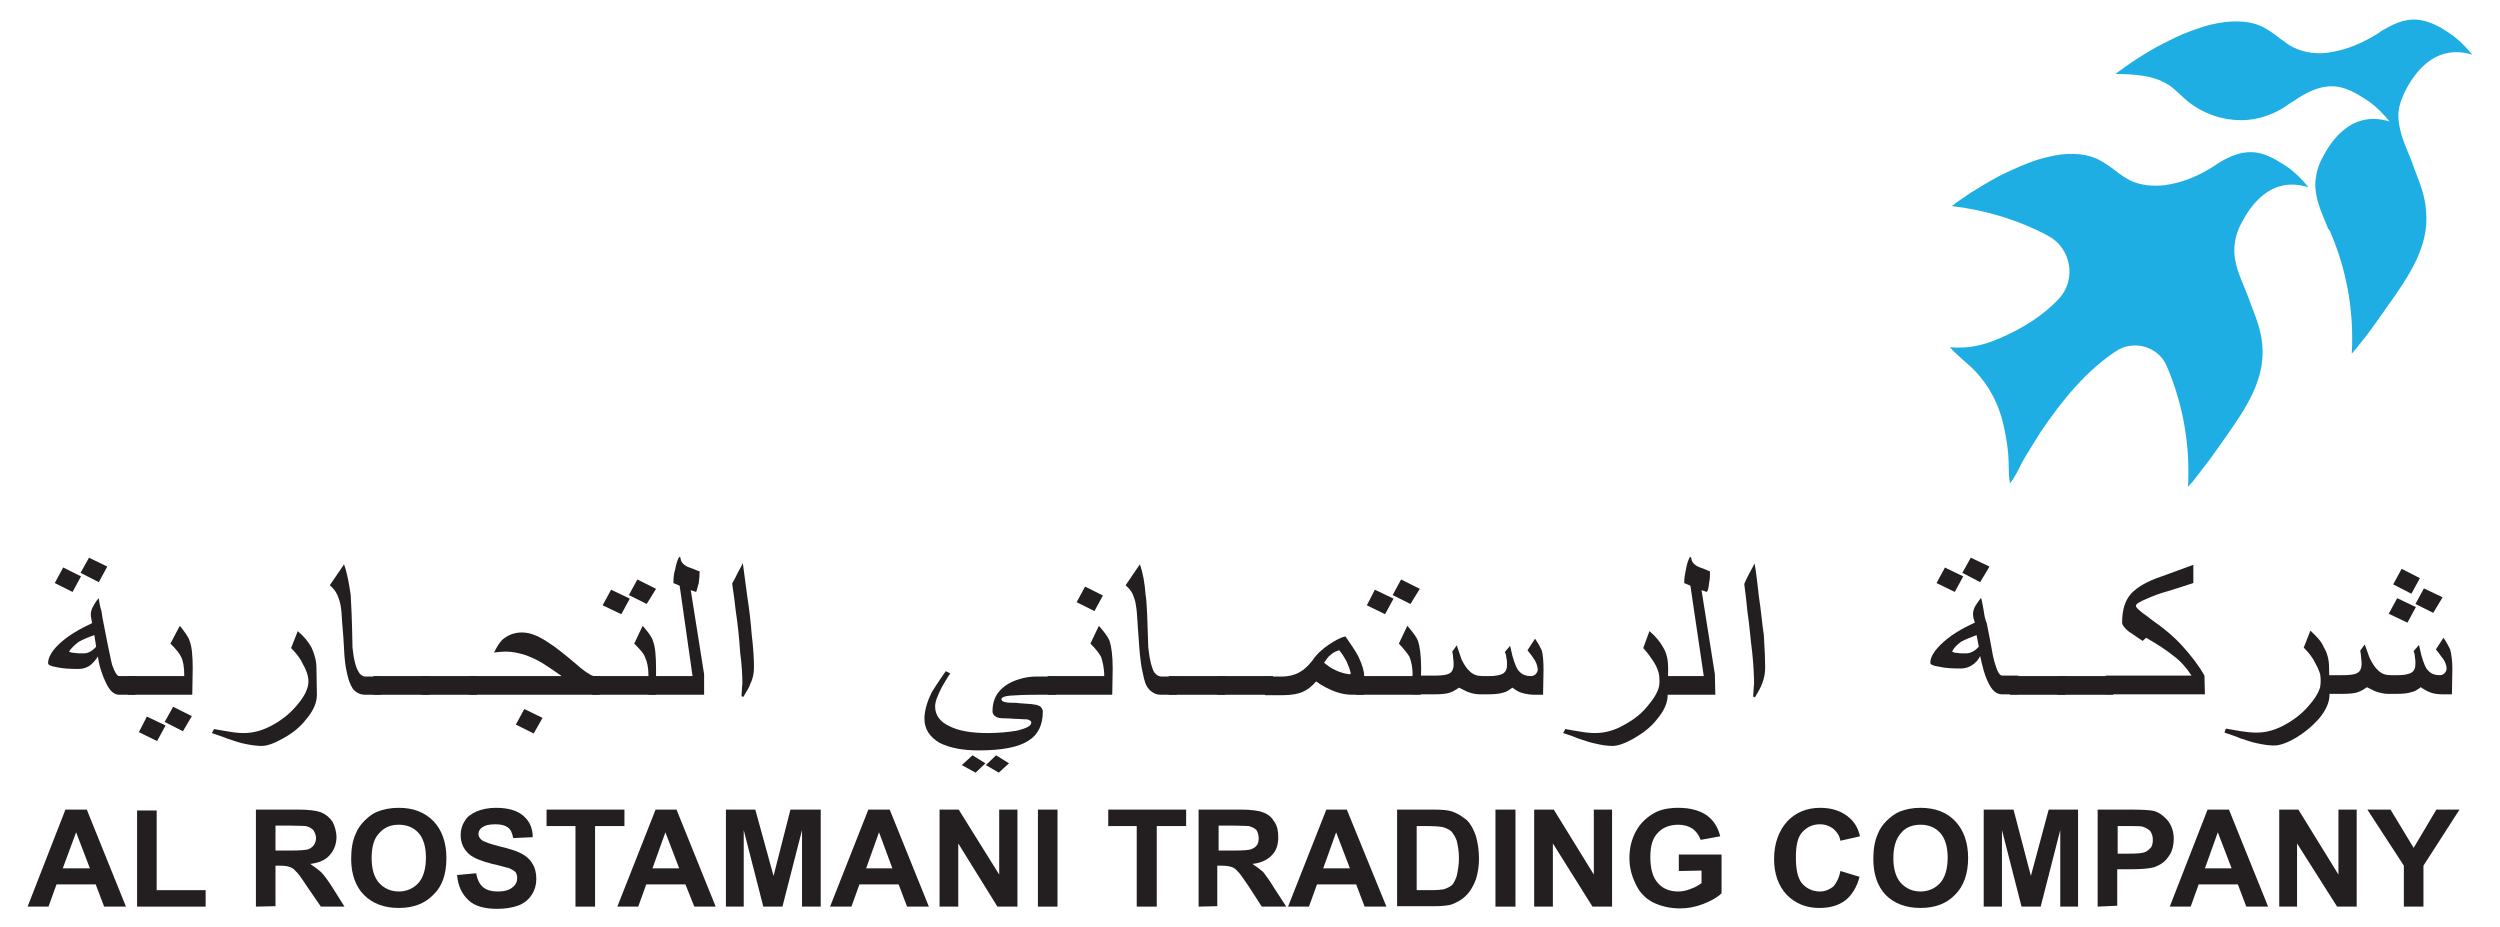 <?xml version="1.0" encoding="utf-8"?>
<!-- Generator: Adobe Illustrator 27.9.4, SVG Export Plug-In . SVG Version: 9.03 Build 54784)  -->
<svg version="1.1" id="Layer_1" xmlns="http://www.w3.org/2000/svg" xmlns:xlink="http://www.w3.org/1999/xlink" x="0px" y="0px"
	 viewBox="0 0 561.7 208.3" style="enable-background:new 0 0 561.7 208.3;" xml:space="preserve">
<style type="text/css">
	.st0{fill:#1EAEE4;}
	.st1{fill:#231F20;}
</style>
<g>
	<g>
		<path class="st0" d="M538.9,26.6C538.9,26.6,538.8,26.7,538.9,26.6L538.9,26.6c0.2,3.8,2,7,3.2,10.3c0.1,0.3,0.2,0.6,0.3,0.9
			c1.2,3.1,2.5,6.2,2.7,9.7c0.7,7.9-3.9,14.5-8.1,20.5c-0.5,0.7-1,1.3-1.4,2c-0.5,0.7-1,1.3-1.5,2.1c-0.3,0.5-0.7,0.9-1,1.4
			c-1.2,1.7-2.5,3.3-3.8,4.9c0,0.1-0.1,0.2-0.2,0.2c-0.2,0.3-0.4,0.6-0.7,0.8c0.5-9.1-1-18.4-4.8-27.2l0,0c-0.1-0.3-0.3-0.6-0.5-0.8
			c-1.2-3-2.7-6-2.9-9.4v-0.1l0,0c0-0.6,0-1.2,0.1-1.7c0.2-2,0.9-3.8,1.9-5.5c2.6-4.7,7.2-9.7,14.7-7.4c-1.4-1.7-3.2-3.6-5.4-5
			c-2-1.3-4.7-2.9-7.4-2.9c-3-0.1-5.6,1.3-7.7,2.6c-0.4,0.3-0.8,0.5-1.2,0.8c-0.1,0.1-0.2,0.1-0.4,0.2c-3.2,2.5-7.2,4-11.3,4
			c-4.3,0-8.5-1.5-11.8-4.1c-1.5-1.2-2.8-2.7-4.4-3.8c-0.1-0.1-0.1-0.1-0.2-0.1c-3.5-2.2-7.8-2.3-11.8-2.4c1.5-1.1,2.9-2.1,4.4-3.1
			c2-1.3,4.1-2.6,6.3-3.7c1.8-0.9,4.1-2.1,6.7-3c1.4-0.5,2.8-1,4.2-1.3c3.9-0.9,8-1.1,11.4,0.5c0.8,0.4,1.6,0.9,2.3,1.4
			c0.8,0.5,1.5,1.2,2.3,1.7c0.8,0.6,1.6,1.2,2.5,1.6c2.5,1.2,5.2,1.5,7.9,1.1c0.5-0.1,1.1-0.2,1.6-0.3c3.3-0.7,6.5-2.2,8.9-3.7
			c0.4-0.2,0.8-0.5,1.2-0.8c2.2-1.3,4.7-2.7,7.7-2.6c2.8,0.1,5.5,1.6,7.4,2.9c2.2,1.4,4,3.3,5.4,5c-7.5-2.3-12.1,2.7-14.7,7.4
			c-0.9,1.7-1.7,3.5-1.9,5.5C538.9,25.5,538.8,26.1,538.9,26.6"/>
		<path class="st0" d="M486.8,82.2c3.8,8.8,5.3,18.1,4.8,27.2c0.2-0.3,0.5-0.6,0.7-0.8c0.1-0.1,0.1-0.2,0.2-0.2
			c1.3-1.6,2.5-3.3,3.8-4.9c0.3-0.5,0.7-0.9,1-1.4c0.5-0.7,1-1.4,1.5-2.1s0.9-1.3,1.4-2c4.2-6,8.8-12.6,8.1-20.5
			c-0.3-3.5-1.6-6.6-2.8-9.7c-0.1-0.3-0.2-0.6-0.3-0.9c-1.2-3.2-3-6.5-3.2-10.2v-0.1l0,0c0-0.6,0-1.2,0.1-1.7c0.2-2,0.9-3.8,1.9-5.5
			c2.6-4.7,7.2-9.7,14.7-7.3c-1.4-1.7-3.2-3.6-5.4-5c-2-1.3-4.7-2.9-7.4-2.9c-3-0.1-5.6,1.3-7.7,2.6c-0.4,0.3-0.8,0.5-1.2,0.8
			c-2.4,1.5-5.5,3-8.9,3.7c-0.5,0.1-1,0.2-1.6,0.3c-2.7,0.3-5.5,0.1-8-1.1c-0.9-0.5-1.7-1-2.5-1.6s-1.5-1.2-2.3-1.7
			c-0.7-0.5-1.5-1-2.3-1.4c-3.4-1.6-7.5-1.5-11.4-0.5c-1.4,0.3-2.9,0.8-4.2,1.3c-2.6,1-4.9,2.1-6.7,3c-2.1,1.1-4.2,2.4-6.3,3.7
			c-0.5,0.3-0.9,0.6-1.3,0.9c-0.8,0.5-1.5,1-2.2,1.5l-0.1,0.1c-0.2,0.2-0.5,0.4-0.7,0.5c3.5,0.4,6.9,1.1,10.4,2.1
			c4,1.2,7.8,2.7,11.3,4.6c5.1,2.7,6.4,9.7,2.5,14c0,0,0,0-0.1,0.1c-3.6,3.9-8.4,6.8-13.3,8.9c-3.7,1.6-7.1,2.4-11.2,2
			c1.7,2,4,3.6,5.8,5.5c3.1,3.3,5.2,7.4,6.2,11.8c0.5,2.2,0.9,4.4,1.1,6.6s0,4.6,0.4,6.7c1.4-1.7,2.3-4.1,3.4-5.9
			c1.2-2,2.4-3.9,3.6-5.8c4.6-6.8,10.2-13.8,17.3-18.3C479.8,76.4,485,78,486.8,82.2L486.8,82.2"/>
	</g>
	<path class="st1" d="M30.4,156.1h-3.6c-1.2,0-2.2-0.9-3.1-2.9c-0.7-1.5-1.4-3.4-1.7-5.7c-0.6,0.9-1.2,1.6-1.9,2.1
		c-0.8,0.5-1.6,0.7-2.5,0.7c-2,0-3.6-0.1-4.9-0.4c-1.2-0.2-1.9-0.5-1.9-0.9c0-1.3,0.9-2.9,2.8-4.6c1.9-1.7,4.3-3.1,7.1-4.4
		c0-0.1-0.1-0.5-0.2-1c-0.1-0.6-0.1-0.9-0.1-1c0-0.6,0.2-1.2,0.6-1.9c0.3-0.5,0.6-1.1,1.2-1.7c0.1,1,0.3,2,0.6,2.9
		c0.1,0.9,0.3,1.9,0.5,2.9l0.8,4.1c0.5,2.3,0.8,4,1.1,5.1c0.6,1.7,1.1,2.5,1.6,2.5h3.6V156.1L30.4,156.1z M18.2,129.5l-1.9,3.5l-4-2
		l1.9-3.5L18.2,129.5z M21.6,145.3l-0.4-2.6c-1.5,0.5-2.6,1-3.5,1.5c-0.8,0.6-1.6,1.3-2.2,2.2c0.4,0.2,0.8,0.3,1.4,0.3
		c0.4,0.1,1.1,0.1,1.9,0.1C19.8,146.8,20.7,146.3,21.6,145.3 M24.1,127.3l-1.9,3.5l-4.1-2.1l1.9-3.4L24.1,127.3L24.1,127.3z"/>
	<path class="st1" d="M43.2,156.1H28.7v-4.2h12.7c0-1.9-0.2-3.3-0.7-4.3c-0.3-0.7-1.1-1.7-2.4-3l2.1-4c1.2,1.5,2,2.6,2.2,3.4
		c0.5,1.2,0.7,3.3,0.7,6.2L43.2,156.1L43.2,156.1z M37.2,163l-1.9,3.5l-4.1-2L33,161L37.2,163L37.2,163z M43.1,160.9l-2,3.4
		l-4.1-2.1l1.9-3.4L43.1,160.9L43.1,160.9z"/>
	<path class="st1" d="M71.2,156.1c0,1.8-0.8,3.6-2.4,5.5c-1.3,1.7-3,3.1-5.2,4.3c-1.9,1.1-3.6,1.7-4.8,1.7s-2.5-0.2-3.9-0.5
		c-1-0.2-2.2-0.6-3.7-1.1c-1.2-0.5-2.5-0.9-3.6-1.3l0.5-0.9c1.1,0.2,2.2,0.4,3.5,0.6c1.1,0.2,2.2,0.3,3.2,0.3c2.2,0,4.4-0.6,6.8-2
		c2.1-1.2,3.9-2.7,5.4-4.6c1.5-1.8,2.3-3.5,2.3-5c0-1.3-0.5-2.6-1.3-4c-0.5-1.1-1.4-2.3-2.6-3.5l1.5-3.8c1.4,1.2,2.4,2.4,3.1,3.7
		c0.6,1.3,1.1,2.9,1.1,4.6L71.2,156.1L71.2,156.1z"/>
	<path class="st1" d="M85.6,156.1h-3.5c-1.1,0-2-0.4-2.8-1.3c-0.5-0.8-1-1.9-1.3-3.4c-0.4-1.6-0.6-3.4-0.7-5.6
		c-0.1-1.8-0.2-3.7-0.4-5.6c-0.1-1.9-0.2-3.3-0.4-4.3c-0.2-1-0.5-1.8-0.8-2.4c-0.3-0.7-0.9-1.4-1.6-2l3.2-4.7
		c0.7,1.9,1.1,4.2,1.5,6.9c0.1,1.6,0.3,5.6,0.4,11.8c0.3,2.9,0.8,4.6,1.4,5.5c0.4,0.7,1,1,1.4,1h3.5L85.6,156.1L85.6,156.1z"/>
	<rect x="83.9" y="151.9" class="st1" width="12.6" height="4.2"/>
	<rect x="94.7" y="151.9" class="st1" width="12.5" height="4.2"/>
	<path class="st1" d="M134.7,156.1h-29.3v-4.2h20.8c-1.7-1.2-3.2-2.2-4.3-2.9c-1.5-0.9-2.9-1.5-4.1-1.9c-1.4-0.4-2.7-0.7-4.2-0.7
		c-0.8,0-1.7,0.1-2.6,0.2c0.6-1.2,1.2-2.2,1.9-2.9c1.2-1,2.6-1.6,4.4-1.6s3.8,0.8,6.1,2.4c1.3,0.8,3.2,2.3,5.8,4.5
		c2,1.8,3.4,2.7,4.2,2.9h1.4L134.7,156.1L134.7,156.1z M121.9,161.3l-2,3.5l-4-2l1.9-3.5L121.9,161.3z"/>
	<path class="st1" d="M147.5,156.1H133v-4.2h12.7c0-1.9-0.3-3.3-0.8-4.3c-0.2-0.7-1.1-1.7-2.4-3l1.9-4c1.3,1.5,2.1,2.6,2.3,3.4
		c0.5,1.2,0.7,3.3,0.7,6.2v5.9H147.5z M141.5,134.5l-1.9,3.5l-4.2-2l1.9-3.5L141.5,134.5z M147.4,132.3l-2.1,3.4l-4-2l1.9-3.5
		L147.4,132.3z"/>
	<path class="st1" d="M158.2,156.1h-12.5v-4.2h9.9l-2.9-20.3l-1.4-0.6c0-1.1,0.1-2.2,0.4-3.1c0.2-1,0.4-1.9,0.9-2.8l0.3,0.2
		c0,0.9,0.6,1.6,1.7,2.1c0.8,0.3,1.7,0.6,2.6,1c0,0.8-0.1,1.7-0.2,2.6c-0.3,0.9-0.4,1.6-0.6,2l-1.2-0.4l3,18.9V156.1L158.2,156.1z"
		/>
	<path class="st1" d="M169.4,149.9c0,1.3-0.2,2.5-0.8,3.7c-0.2,0.7-0.8,1.7-1.6,3l-0.4-0.2c0-0.5,0.1-1,0.1-1.6s0.1-1,0.1-1.2
		c0-1.7-0.1-4-0.5-7c-0.2-3-0.5-6.1-1-9.4c-0.2-2-0.5-4-0.8-6.1c0.4-0.7,0.8-1.4,1.2-2.3c0.4-0.8,0.9-1.6,1.2-2.3
		c0.2,1.8,0.6,4.3,1,7.5c0.5,3.2,0.8,6,1,8.6C169.3,145.9,169.4,148.3,169.4,149.9"/>
	<path class="st1" d="M237.2,156.1h-4.4c-2.6,0-4.5,0.1-5.9,0.2c-1.2,0.1-1.9,0.4-1.9,0.8c0,0.5,0.8,0.8,2.4,0.8
		c0.7,0,1.2,0,1.7,0.1c0.3,0,1.2,0.1,2.7,0.2c0.8,0.1,1.3,0.2,1.7,0.4s0.8,0.7,0.8,1.3c0,3-1.1,5.2-3.2,6.5c-2.3,1.5-6,2.2-11.3,2.2
		c-3.6,0-6.5-0.6-8.7-1.7c-2.2-1.3-3.4-3.1-3.4-5.4c0-1.8,0.6-3.8,1.6-5.9c0.5-0.8,1.5-2.4,3.2-4.8l1,0.5c-0.7,1-1.3,2.1-1.9,3.1
		c-0.9,1.8-1.5,3.2-1.5,4.3c0,2,1.1,3.5,3.3,4.5c2,1,4.8,1.5,8.5,1.5c2.3,0,4.5-0.2,6.4-0.5c2.2-0.5,3.4-1.1,3.4-1.8
		c0-0.3-0.1-0.5-0.5-0.6c-0.2-0.2-0.7-0.2-1.2-0.2s-1.2-0.1-2.2-0.1c-1-0.1-1.5-0.1-1.9-0.1c-1.1,0-1.8-0.1-2.2-0.4
		c-0.5-0.3-0.7-0.7-0.7-1.2c0-2,0.6-3.6,1.9-4.9c1-1,2.4-1.8,4.1-2.3c1.2-0.4,2.6-0.6,3.9-0.6h4.4L237.2,156.1L237.2,156.1z
		 M221.4,171.5l-2.2,2.1l-3.1-1.7l2.4-2.2L221.4,171.5L221.4,171.5z M226.7,171.5l-2.3,2.1l-2.9-1.7l2.3-2.2L226.7,171.5
		L226.7,171.5z"/>
	<path class="st1" d="M249.9,156.1h-14.5v-4.2h12.7c0-1.9-0.4-3.3-0.7-4.3c-0.4-0.7-1.1-1.7-2.4-3l1.9-4c1.3,1.5,2.1,2.6,2.4,3.4
		c0.4,1.2,0.7,3.3,0.7,6.2L249.9,156.1L249.9,156.1z M247.8,133.8l-1.9,3.5l-4-2l1.9-3.5L247.8,133.8L247.8,133.8z"/>
	<path class="st1" d="M264.4,156.1h-3.5c-1.1,0-2-0.4-2.8-1.3c-0.7-0.8-1-1.9-1.3-3.4c-0.4-1.6-0.6-3.4-0.8-5.6
		c-0.1-1.8-0.3-3.7-0.4-5.6c-0.1-1.9-0.2-3.3-0.4-4.3c-0.1-1-0.5-1.8-0.7-2.4c-0.3-0.7-0.9-1.4-1.6-2l3.2-4.7
		c0.7,1.9,1.1,4.2,1.3,6.9c0.3,1.6,0.4,5.6,0.6,11.8c0.3,2.9,0.8,4.6,1.3,5.5c0.5,0.7,1.1,1,1.6,1h3.5V156.1L264.4,156.1z"/>
	<rect x="262.6" y="151.9" class="st1" width="12.7" height="4.2"/>
	<rect x="273.5" y="151.9" class="st1" width="12.5" height="4.2"/>
	<path class="st1" d="M306.4,156.1h-2.6c-1.1,0-2.4-0.2-3.8-0.7c-1.6-0.6-3.1-1.4-4.3-2.3c-1,1.2-2,1.9-3.1,2.4
		c-1,0.4-2.4,0.7-4.5,0.7h-3.9V152h3.9c1.5,0,3-0.4,4.1-1.1c0.9-0.5,1.8-1.4,2.6-2.4c1-1.5,2.2-2.6,3.8-3.7c1.4-0.9,2.6-1.6,3.7-1.8
		c1.2,1.7,2.2,3.2,2.9,4.5c0.9,1.9,1.3,3.3,1.3,4.4L306.4,156.1L306.4,156.1z M303.5,151.3c-0.2-0.9-0.6-1.9-1-2.8
		c-0.5-0.8-0.9-1.6-1.6-2.4c-0.8,0.2-1.5,0.6-2,1.1c-0.5,0.3-0.8,0.9-1.4,1.7c0.7,0.6,1.5,1.2,2.6,1.7s2.1,0.8,3.2,0.9L303.5,151.3
		L303.5,151.3z"/>
	<path class="st1" d="M319.2,156.1h-14.5v-4.2h12.7c0-1.9-0.3-3.3-0.7-4.3c-0.4-0.7-1.2-1.7-2.4-3l1.9-4c1.3,1.5,2.1,2.6,2.4,3.4
		c0.4,1.2,0.7,3.3,0.7,6.2L319.2,156.1L319.2,156.1z M313.1,134.5l-1.9,3.5l-4.1-2l1.8-3.5L313.1,134.5z M319,132.3l-2.1,3.4l-4-2
		l1.9-3.5L319,132.3L319,132.3z"/>
	<path class="st1" d="M346.7,156.1h-1.9c-1.1,0-2-0.2-2.8-0.4s-1.5-0.7-2.2-1.2c-0.8,0.6-1.4,1-2,1.1c-0.9,0.3-2,0.4-3.6,0.4h-1.7
		c-0.9,0-1.8-0.2-2.6-0.5c-0.6-0.2-1.2-0.6-2.1-1c-0.8,0.6-1.6,1-2.3,1.2c-0.7,0.2-1.8,0.3-3.4,0.3h-4.8v-4.2h4.8
		c1.5,0,2.4-0.1,3.1-0.3c1-0.3,1.4-1.1,1.4-2.2c0-0.5,0-0.9-0.1-1.4c0-0.4-0.1-1-0.2-1.5l1-1.4c0.5,1.5,0.9,2.6,1.1,3.2
		c0.6,1.2,1.2,2.1,1.8,2.6c0.8,0.8,1.7,1.1,2.9,1.1h1.7c1.2,0,2.1-0.2,2.8-0.5c0.7-0.4,1-1.1,1-2c0-0.5,0-1-0.1-1.4
		c-0.1-0.5-0.1-1-0.4-1.5l1.2-1.4l0.5,2.2c0.5,1.8,1,3.1,1.7,3.7c0.6,0.6,1.4,0.9,2.4,0.9c0.4,0,0.8-0.1,1.1-0.4
		c0.2-0.2,0.5-0.6,0.5-1c0-0.9-0.4-1.9-1.1-2.8c-0.1-0.2-0.5-0.7-1.2-1.6l1.7-2.6c0.7,1,1.1,1.8,1.5,2.6c0.3,1.1,0.4,2.6,0.4,4.4
		L346.7,156.1L346.7,156.1z"/>
	<path class="st1" d="M374.7,156.1c0,1.8-0.8,3.6-2.4,5.5c-1.3,1.7-3.1,3.1-5.2,4.3c-1.9,1.1-3.6,1.7-4.8,1.7
		c-1.1,0-2.5-0.2-3.7-0.5c-1.1-0.2-2.3-0.6-3.8-1.1c-1.2-0.5-2.3-0.9-3.6-1.3l0.5-0.9c1.1,0.2,2.2,0.4,3.5,0.6
		c1.1,0.2,2.2,0.3,3.2,0.3c2.2,0,4.5-0.6,6.8-2c2.2-1.2,4-2.7,5.4-4.6c1.5-1.8,2.3-3.5,2.3-5c0-1.3-0.3-2.6-1.1-4
		c-0.7-1.1-1.5-2.3-2.6-3.5l1.4-3.8c1.4,1.2,2.4,2.4,3.1,3.7c0.8,1.3,1.1,2.9,1.1,4.6L374.7,156.1L374.7,156.1z"/>
	<path class="st1" d="M385.4,156.1h-12.5v-4.2h9.9l-3-20.3l-1.4-0.6c0-1.1,0.2-2.2,0.4-3.1c0.2-1,0.4-1.9,0.9-2.8l0.3,0.2
		c0,0.9,0.6,1.6,1.7,2.1c0.8,0.3,1.7,0.6,2.5,1c0,0.8,0,1.7-0.2,2.6c-0.1,0.9-0.2,1.6-0.5,2l-1.2-0.4l3,18.9L385.4,156.1
		L385.4,156.1z"/>
	<path class="st1" d="M396.6,149.9c0,1.3-0.2,2.5-0.7,3.7c-0.2,0.7-0.8,1.7-1.6,3.1l-0.4-0.2c0-0.5,0.1-1,0.1-1.6s0.1-1,0.1-1.2
		c0-1.7-0.1-4-0.4-7c-0.4-3-0.6-6.1-1.1-9.4c-0.2-2-0.4-4-0.7-6.1c0.3-0.7,0.6-1.4,1.1-2.3c0.4-0.8,0.9-1.6,1.2-2.3
		c0.4,1.8,0.6,4.3,1,7.5c0.5,3.2,0.7,6,1.1,8.6C396.5,145.9,396.6,148.3,396.6,149.9"/>
	<path class="st1" d="M453.4,156h-3.6c-1.3,0-2.3-0.9-3.2-2.9c-0.7-1.4-1.2-3.4-1.7-5.7c-0.4,0.9-1.1,1.6-1.9,2.1s-1.6,0.7-2.5,0.7
		c-1.9,0-3.5-0.1-4.8-0.4c-1.4-0.2-2-0.5-2-0.9c0-1.3,1-2.9,2.9-4.6c1.9-1.7,4.2-3.1,7.1-4.4c0-0.1-0.1-0.5-0.3-1
		c-0.1-0.6-0.1-0.9-0.1-1c0-0.6,0.2-1.2,0.6-1.9c0.3-0.5,0.8-1.1,1.2-1.7c0.3,1,0.4,2,0.6,2.9c0.1,0.9,0.3,1.9,0.7,2.9l0.8,4.1
		c0.4,2.3,0.7,4,1.1,5.1c0.5,1.7,1,2.5,1.6,2.5h3.6L453.4,156L453.4,156z M441.1,129.5l-1.9,3.5l-4.1-2l1.9-3.5
		C436.9,127.5,441.1,129.5,441.1,129.5z M444.6,145.3l-0.5-2.6c-1.4,0.5-2.6,1-3.5,1.5c-0.8,0.6-1.6,1.3-2,2.2
		c0.3,0.2,0.8,0.3,1.2,0.3c0.5,0.1,1.1,0.1,1.9,0.1C442.7,146.8,443.7,146.3,444.6,145.3 M447,127.3l-2.1,3.5l-4-2.1l1.9-3.4
		L447,127.3L447,127.3z"/>
	<rect x="451.6" y="151.9" class="st1" width="12.5" height="4.2"/>
	<rect x="462.3" y="151.9" class="st1" width="12.5" height="4.2"/>
	<path class="st1" d="M495.4,156h-22.3v-4.2h19.3c-1.1-1.7-2.4-3.2-4-4.4c-1.6-1.3-3.6-2.6-6.2-4.1l-0.8,0.7l-3.1-2.1
		c-1-0.8-1.5-1.5-1.5-2c0-2.8,0.6-4.9,2-6.5c1.4-1.5,3.6-2.8,6.9-3.9l7.1-2.6v4.1l-5.3,1.7c-2.2,0.6-3.8,1.2-5.1,1.8
		c-1.7,0.7-2.5,1.2-2.5,1.6c0,0.4,0.6,0.9,1.6,1.7c0.7,0.5,1.4,1,2,1.5c2.6,1.8,4.9,3.7,6.8,5.8c2,2.2,3.7,4.4,5,6.7L495.4,156
		L495.4,156z"/>
	<path class="st1" d="M523.4,156c0,1.8-0.8,3.6-2.4,5.5c-1.5,1.7-3.2,3.1-5.2,4.3c-1.9,1.1-3.6,1.7-4.8,1.7c-1.3,0-2.5-0.2-3.9-0.5
		c-1-0.2-2.2-0.6-3.7-1.1c-1.1-0.5-2.5-0.9-3.6-1.3l0.3-0.9c1.2,0.2,2.4,0.4,3.5,0.6c1.3,0.2,2.4,0.3,3.4,0.3c2.2,0,4.4-0.6,6.8-2
		c2.1-1.2,3.9-2.7,5.4-4.6c1.5-1.8,2.3-3.5,2.3-5c0-1.3-0.5-2.6-1.3-4c-0.5-1.1-1.4-2.3-2.6-3.5l1.5-3.8c1.3,1.2,2.5,2.4,3,3.7
		c0.8,1.3,1.2,2.9,1.2,4.6L523.4,156L523.4,156z"/>
	<path class="st1" d="M550.9,156h-2c-1,0-2-0.1-2.8-0.4c-0.8-0.3-1.5-0.7-2.2-1.2c-0.8,0.6-1.4,1-2.1,1.1c-0.8,0.3-2,0.4-3.5,0.4
		h-1.7c-0.9,0-1.8-0.2-2.7-0.5c-0.6-0.2-1.2-0.6-2.1-1c-0.8,0.6-1.6,1-2.3,1.2s-1.8,0.3-3.3,0.3h-4.8v-4.2h4.8c1.4,0,2.4-0.1,3-0.3
		c1-0.3,1.4-1.1,1.4-2.2c0-0.5,0-0.9-0.1-1.4c0-0.5-0.1-1-0.2-1.6l1-1.4c0.6,1.5,0.9,2.6,1.2,3.2c0.6,1.2,1.2,2.1,1.8,2.6
		c0.8,0.8,1.7,1.1,2.9,1.1h1.7c1.2,0,2.1-0.2,2.8-0.5c0.7-0.4,1-1.1,1-2c0-0.5,0-1-0.1-1.4c0-0.5-0.1-1-0.3-1.5l1.2-1.4l0.5,2.2
		c0.5,1.8,1,3.1,1.7,3.7c0.6,0.6,1.4,0.9,2.4,0.9c0.4,0,0.8-0.1,1.1-0.4c0.2-0.2,0.5-0.6,0.5-1c0-0.9-0.4-1.9-1.2-2.8
		c-0.1-0.2-0.5-0.7-1.2-1.6l1.7-2.6c0.7,1,1.1,1.8,1.5,2.6c0.3,1.1,0.5,2.6,0.5,4.4L550.9,156L550.9,156z M542.8,136.4l-1.9,3.5
		l-4.2-2l1.9-3.5L542.8,136.4z M543.7,129.9l-1.9,3.5l-4.1-2.1l1.9-3.5L543.7,129.9L543.7,129.9z M548.8,134.2l-2.1,3.5l-4-2
		l1.9-3.5L548.8,134.2L548.8,134.2z"/>
	<path class="st1" d="M28.3,203.7h-4.9l-1.9-5h-8.8l-1.8,5H6.2l8.5-21.8h4.8L28.3,203.7L28.3,203.7z M20.2,195.1l-3.1-8.1l-3,8.1
		H20.2z"/>
	<polygon class="st1" points="30.8,203.7 30.8,182.1 35.2,182.1 35.2,200 46.2,200 46.2,203.7 	"/>
	<path class="st1" d="M57.5,203.7v-21.8h9.4c2.4,0,4.1,0.2,5.2,0.6c1,0.4,1.9,1.1,2.6,2.1c0.5,1,0.9,2.2,0.9,3.5c0,1.6-0.6,3-1.5,4
		c-0.9,1.1-2.5,1.8-4.4,2c0.9,0.6,1.7,1.2,2.4,1.8c0.7,0.7,1.5,1.8,2.6,3.5l2.7,4.3h-5.3l-3.3-4.8c-1.1-1.7-1.9-2.8-2.4-3.2
		c-0.4-0.5-0.9-0.8-1.3-0.9c-0.5-0.2-1.2-0.3-2.3-0.3h-0.9v9.1L57.5,203.7L57.5,203.7z M61.9,191.1h3.3c2.2,0,3.5-0.1,4.1-0.3
		c0.5-0.2,0.9-0.5,1.2-0.9c0.3-0.4,0.5-1,0.5-1.6c0-0.7-0.3-1.3-0.6-1.8c-0.5-0.5-1-0.7-1.7-0.9c-0.3,0-1.5-0.1-3.3-0.1h-3.5
		C61.9,185.5,61.9,191.1,61.9,191.1z"/>
	<path class="st1" d="M78.9,193c0-2.2,0.3-4.1,1-5.6c0.4-1.1,1.1-2.1,2-3s1.8-1.6,2.8-2c1.5-0.6,3.1-0.9,4.9-0.9c3.3,0,5.8,1,7.8,3
		c1.9,2,2.9,4.8,2.9,8.3s-0.9,6.3-2.9,8.2c-1.9,2-4.5,3-7.8,3s-5.9-1-7.8-2.9S78.9,196.4,78.9,193 M83.5,192.8
		c0,2.5,0.6,4.4,1.7,5.6c1.1,1.2,2.6,1.9,4.4,1.9s3.3-0.7,4.4-1.9s1.7-3.2,1.7-5.7s-0.6-4.4-1.7-5.6c-1.1-1.2-2.6-1.8-4.4-1.8
		s-3.3,0.6-4.4,1.9C84,188.4,83.5,190.3,83.5,192.8"/>
	<path class="st1" d="M102.7,196.6l4.3-0.4c0.2,1.4,0.8,2.5,1.5,3.1c0.8,0.7,2,1,3.3,1c1.5,0,2.6-0.3,3.3-0.9
		c0.8-0.6,1.1-1.3,1.1-2.1c0-0.5-0.1-1-0.4-1.4c-0.4-0.3-0.8-0.6-1.6-0.9c-0.6-0.1-1.7-0.5-3.6-0.9c-2.4-0.6-4.1-1.3-5.1-2.1
		c-1.4-1.2-2-2.7-2-4.4c0-1.1,0.3-2.2,0.9-3.1c0.5-1,1.6-1.7,2.7-2.2c1.2-0.5,2.7-0.8,4.3-0.8c2.8,0,4.8,0.6,6.2,1.8
		c1.4,1.2,2.1,2.8,2.1,4.8l-4.4,0.2c-0.2-1.1-0.5-1.9-1.2-2.4s-1.6-0.7-2.8-0.7c-1.4,0-2.3,0.2-3.1,0.8c-0.4,0.3-0.7,0.8-0.7,1.4
		c0,0.5,0.3,1,0.7,1.3c0.6,0.5,1.9,0.9,4.2,1.5c2.1,0.5,3.7,1,4.8,1.6c1.1,0.6,1.9,1.3,2.4,2.2c0.6,0.9,0.9,2.1,0.9,3.5
		c0,1.2-0.3,2.4-1,3.5s-1.7,1.9-2.9,2.4c-1.3,0.5-3,0.8-4.9,0.8c-2.8,0-5-0.6-6.4-1.9C103.8,200.9,102.9,199.1,102.7,196.6"/>
	<polygon class="st1" points="129.3,203.7 129.3,185.6 122.8,185.6 122.8,181.9 140.3,181.9 140.3,185.6 133.7,185.6 133.7,203.7 	
		"/>
	<path class="st1" d="M160.8,203.7H156l-2-5h-8.8l-1.8,5h-4.7l8.6-21.8h4.7L160.8,203.7L160.8,203.7z M152.6,195.1l-3.1-8.1
		l-2.9,8.1H152.6z"/>
	<polygon class="st1" points="163.1,203.7 163.1,181.9 169.7,181.9 173.8,196.8 177.6,181.9 184.4,181.9 184.4,203.7 180.2,203.7 
		180.2,186.5 175.8,203.7 171.5,203.7 167.1,186.5 167.1,203.7 	"/>
	<path class="st1" d="M208.7,203.7h-4.9l-1.9-5h-8.8l-1.8,5h-4.8l8.6-21.8h4.8L208.7,203.7L208.7,203.7z M200.5,195.1l-3-8.1
		l-2.9,8.1H200.5L200.5,195.1z"/>
	<polygon class="st1" points="211.1,203.7 211.1,181.9 215.4,181.9 224.5,196.5 224.5,181.9 228.6,181.9 228.6,203.7 224.1,203.7 
		215.3,189.5 215.3,203.7 	"/>
	<rect x="233.2" y="181.9" class="st1" width="4.4" height="21.8"/>
	<polygon class="st1" points="255.4,203.7 255.4,185.6 249,185.6 249,181.9 266.5,181.9 266.5,185.6 259.9,185.6 259.9,203.7 	"/>
	<path class="st1" d="M269.3,203.7v-21.8h9.4c2.2,0,4,0.2,5,0.6c1.2,0.4,2,1.1,2.6,2.1c0.7,1,0.9,2.1,0.9,3.5c0,1.6-0.4,3-1.4,4
		c-1,1.1-2.5,1.8-4.4,2c0.9,0.6,1.7,1.2,2.4,1.8c0.5,0.7,1.4,1.8,2.4,3.5l2.8,4.3h-5.5l-3.1-4.8c-1.2-1.7-1.9-2.8-2.4-3.2
		c-0.4-0.5-0.9-0.8-1.3-0.9c-0.5-0.2-1.3-0.3-2.3-0.3h-0.9v9.1L269.3,203.7L269.3,203.7z M273.8,191.1h3.4c2.1,0,3.5-0.1,3.9-0.3
		c0.6-0.2,1-0.5,1.3-0.9s0.4-1,0.4-1.6c0-0.7-0.2-1.3-0.5-1.8c-0.5-0.5-1.1-0.7-1.7-0.9c-0.4,0-1.5-0.1-3.3-0.1h-3.5L273.8,191.1
		L273.8,191.1z"/>
	<path class="st1" d="M311.5,203.7h-4.9l-1.9-5h-8.8l-1.8,5h-4.7l8.6-21.8h4.6L311.5,203.7L311.5,203.7z M303.3,195.1l-3.1-8.1
		l-2.9,8.1H303.3z"/>
	<path class="st1" d="M313.9,181.9h8.1c1.8,0,3.3,0.1,4.2,0.4c1.2,0.4,2.3,1.1,3.4,2c0.9,0.9,1.5,2.1,2,3.5c0.4,1.4,0.7,3.1,0.7,5.2
		c0,1.8-0.3,3.3-0.7,4.6c-0.6,1.6-1.4,2.9-2.4,3.8c-0.8,0.8-1.8,1.3-3,1.8c-1,0.3-2.4,0.4-4,0.4h-8.3L313.9,181.9L313.9,181.9z
		 M318.3,185.6V200h3.4c1.2,0,2.1-0.1,2.7-0.2c0.6-0.2,1.3-0.5,1.8-0.9c0.4-0.4,0.8-1.2,1.1-2.1c0.2-1,0.5-2.3,0.5-4s-0.3-3-0.5-3.9
		c-0.3-0.9-0.8-1.6-1.2-2.1c-0.6-0.5-1.3-0.8-2.1-1c-0.6-0.1-1.8-0.2-3.6-0.2H318.3L318.3,185.6z"/>
	<rect x="336" y="181.9" class="st1" width="4.5" height="21.8"/>
	<polygon class="st1" points="344.7,203.7 344.7,181.9 349.1,181.9 358.1,196.5 358.1,181.9 362.2,181.9 362.2,203.7 357.8,203.7 
		348.9,189.5 348.9,203.7 	"/>
	<path class="st1" d="M377.2,195.7V192h9.6v8.7c-0.9,0.9-2.3,1.7-4.1,2.4c-1.8,0.7-3.5,1-5.3,1c-2.2,0-4.3-0.5-6.1-1.4
		c-1.7-0.9-3-2.3-3.8-4.1c-0.9-1.8-1.4-3.7-1.4-5.8c0-2.3,0.5-4.3,1.5-6.1s2.4-3.1,4.2-4.1c1.3-0.7,3.1-1.1,5.3-1.1
		c2.7,0,4.8,0.6,6.4,1.7c1.6,1.2,2.5,2.7,3,4.7l-4.4,0.8c-0.4-1.1-1-1.9-1.8-2.5c-0.9-0.6-2-0.9-3.2-0.9c-1.9,0-3.5,0.6-4.6,1.8
		c-1.2,1.2-1.7,3-1.7,5.4c0,2.6,0.5,4.6,1.7,5.9c1.1,1.3,2.7,1.9,4.6,1.9c0.9,0,1.8-0.2,2.8-0.6c0.9-0.3,1.8-0.8,2.4-1.3v-2.8
		L377.2,195.7L377.2,195.7z"/>
	<path class="st1" d="M413.5,195.7l4.3,1.3c-0.6,2.4-1.8,4.2-3.2,5.3c-1.6,1.2-3.5,1.7-5.9,1.7c-2.9,0-5.3-1-7.2-2.9
		c-1.9-2-2.9-4.7-2.9-8.1c0-3.6,1.1-6.4,3-8.5c1.9-2,4.4-3,7.4-3c2.7,0,5,0.8,6.7,2.4c1,0.9,1.8,2.2,2.2,4l-4.4,1
		c-0.2-1.2-0.8-2-1.6-2.7c-0.8-0.6-1.8-1-3-1c-1.6,0-2.9,0.6-4,1.8c-1,1.1-1.4,3-1.4,5.6c0,2.8,0.4,4.7,1.4,5.9
		c1.1,1.2,2.4,1.8,4,1.8c1.1,0,2.1-0.4,3-1.1C412.6,198.4,413.2,197.3,413.5,195.7"/>
	<path class="st1" d="M420.9,193c0-2.2,0.3-4.1,1-5.6c0.4-1.1,1.1-2.1,2-3s1.9-1.6,2.8-2c1.5-0.6,3-0.9,4.8-0.9c3.3,0,5.9,1,7.8,3
		s2.9,4.8,2.9,8.3s-1,6.3-2.9,8.2c-1.9,2-4.5,3-7.8,3s-5.9-1-7.8-2.9C421.8,199.1,420.9,196.4,420.9,193 M425.4,192.8
		c0,2.5,0.6,4.4,1.7,5.6c1.1,1.2,2.6,1.9,4.4,1.9s3.3-0.7,4.4-1.9s1.7-3.2,1.7-5.7s-0.6-4.4-1.7-5.6c-1.1-1.2-2.6-1.8-4.4-1.8
		s-3.4,0.6-4.4,1.9C426,188.4,425.4,190.3,425.4,192.8"/>
	<polygon class="st1" points="445.7,203.7 445.7,181.9 452.4,181.9 456.3,196.8 460.3,181.9 466.9,181.9 466.9,203.7 462.9,203.7 
		462.9,186.5 458.5,203.7 454.2,203.7 449.8,186.5 449.8,203.7 	"/>
	<path class="st1" d="M471.3,203.7v-21.8h7.3c2.7,0,4.5,0.1,5.3,0.3c1.2,0.3,2.2,1.1,3.1,2.1c0.9,1.1,1.4,2.5,1.4,4.2
		c0,1.3-0.3,2.5-0.8,3.4c-0.6,0.9-1.1,1.6-1.9,2.1s-1.6,0.9-2.4,1c-1,0.2-2.6,0.3-4.6,0.3h-3v8.2L471.3,203.7L471.3,203.7z
		 M475.8,185.6v6.2h2.5c1.8,0,3-0.1,3.5-0.3c0.6-0.2,1-0.6,1.5-1.1c0.3-0.5,0.4-1.1,0.4-1.7c0-0.8-0.2-1.4-0.6-2
		c-0.5-0.5-1.2-0.8-1.8-1c-0.6-0.1-1.6-0.1-3.2-0.1L475.8,185.6L475.8,185.6z"/>
	<path class="st1" d="M509.6,203.7h-4.9l-1.9-5H494l-1.8,5h-4.7l8.5-21.8h4.8L509.6,203.7L509.6,203.7z M501.4,195.1l-3.1-8.1
		l-2.9,8.1H501.4z"/>
	<polygon class="st1" points="512.1,203.7 512.1,181.9 516.4,181.9 525.4,196.5 525.4,181.9 529.5,181.9 529.5,203.7 525.1,203.7 
		516.1,189.5 516.1,203.7 	"/>
	<polygon class="st1" points="540.1,203.7 540.1,194.5 531.9,181.9 537.1,181.9 542.3,190.5 547.4,181.9 552.6,181.9 544.5,194.5 
		544.5,203.7 	"/>
</g>
</svg>
